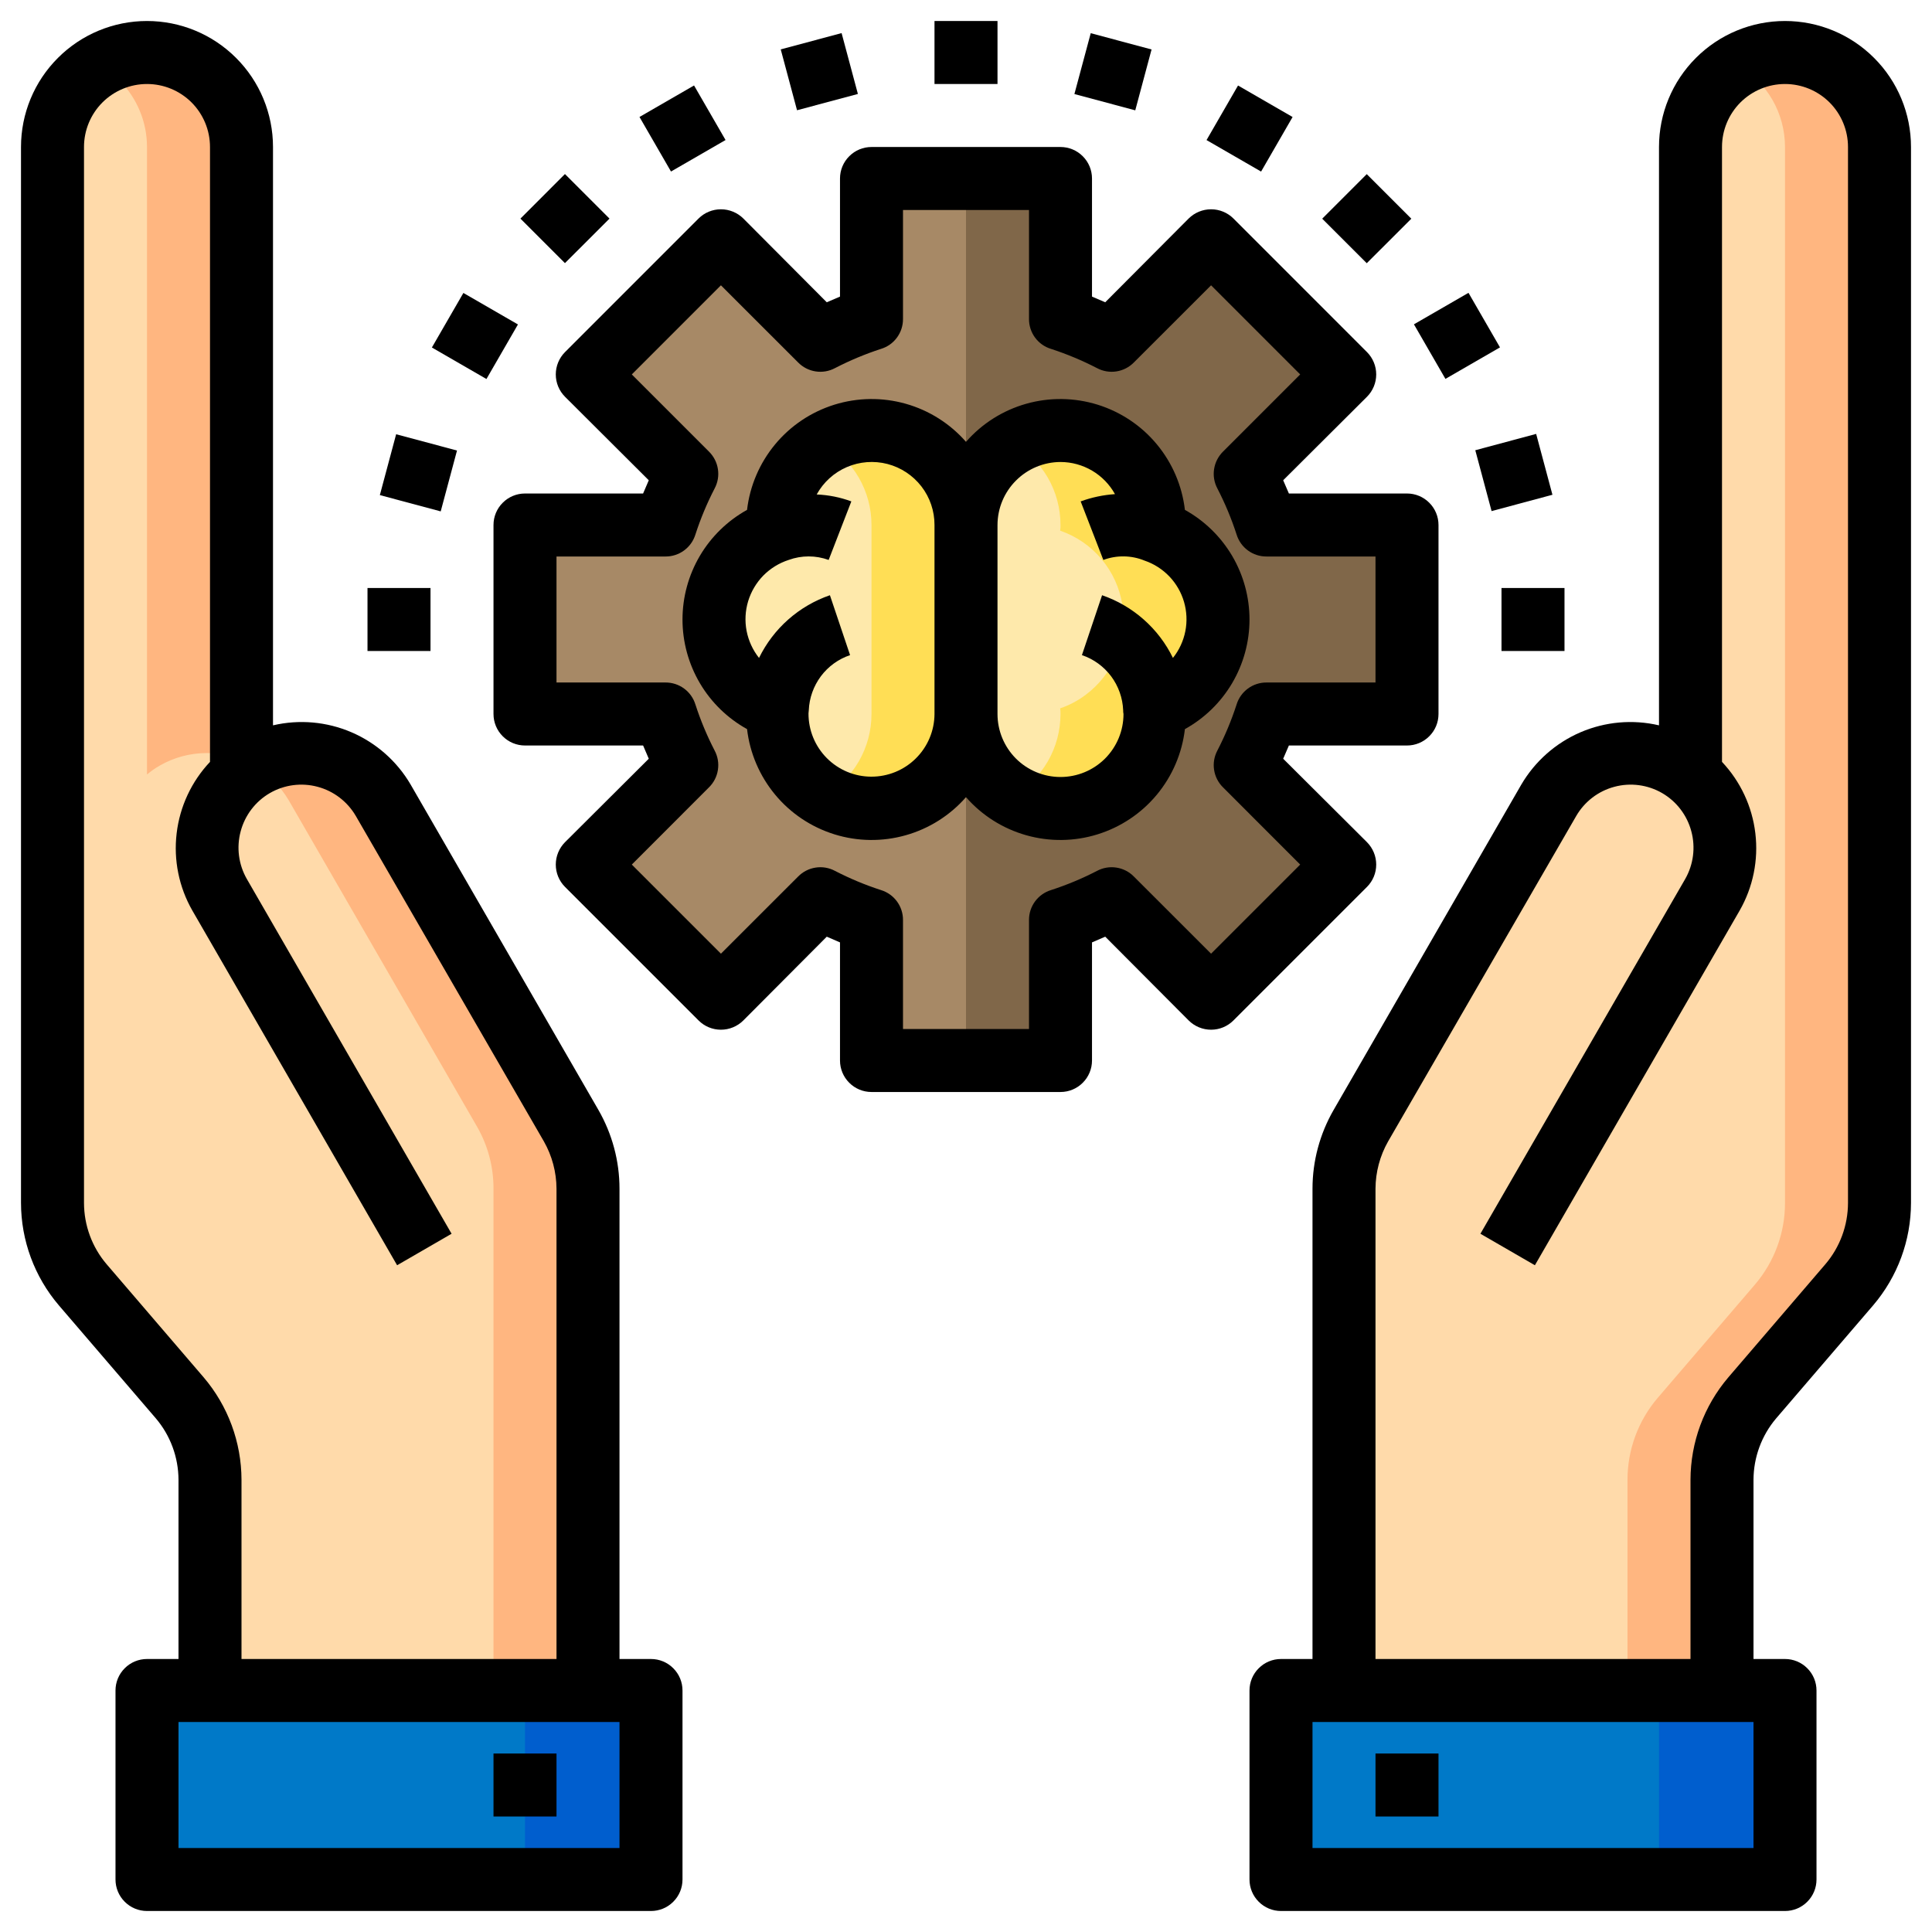 <svg width="46" height="46" viewBox="0 0 46 46" fill="none" xmlns="http://www.w3.org/2000/svg">
<path d="M44.75 3.5V28.64C44.752 29.355 44.496 30.047 44.03 30.59L41.72 33.282C41.255 33.826 41 34.517 41 35.233V40.25H32V28.302C31.998 27.775 32.138 27.257 32.405 26.802L36.875 19.055C37.174 18.538 37.666 18.162 38.242 18.007C38.818 17.852 39.433 17.933 39.95 18.23C40.056 18.291 40.156 18.362 40.25 18.44V3.5C40.25 2.903 40.487 2.331 40.909 1.909C41.331 1.487 41.903 1.25 42.5 1.25C43.097 1.25 43.669 1.487 44.091 1.909C44.513 2.331 44.75 2.903 44.75 3.5Z" fill="#FFDAAA"/>
<path d="M30.5 40.25H42.5V44.75H30.5V40.25Z" fill="#0079C8"/>
<path d="M30.155 17C30.019 17.419 29.849 17.825 29.645 18.215L32.015 20.585L28.835 23.765L26.465 21.395C26.075 21.599 25.669 21.769 25.25 21.905V25.25H20.75V21.905C20.331 21.769 19.925 21.599 19.535 21.395L17.165 23.765L13.985 20.585L16.355 18.215C16.151 17.825 15.981 17.419 15.845 17H12.5V12.5H15.845C15.981 12.081 16.151 11.675 16.355 11.285L13.985 8.915L17.165 5.735L19.535 8.105C19.925 7.901 20.331 7.731 20.75 7.595V4.25H25.25V7.595C25.669 7.731 26.075 7.901 26.465 8.105L28.835 5.735L32.015 8.915L29.645 11.285C29.849 11.675 30.019 12.081 30.155 12.5H33.5V17H30.155Z" fill="#A78966"/>
<path d="M30.155 17C30.019 17.419 29.849 17.825 29.645 18.215L32.015 20.585L28.835 23.765L26.465 21.395C26.075 21.599 25.669 21.769 25.25 21.905V25.25H23V4.25H25.25V7.595C25.669 7.731 26.075 7.901 26.465 8.105L28.835 5.735L32.015 8.915L29.645 11.285C29.849 11.675 30.019 12.081 30.155 12.5H33.5V17H30.155Z" fill="#806749"/>
<path d="M27.492 16.865C27.499 16.91 27.501 16.955 27.5 17C27.5 17.597 27.263 18.169 26.841 18.591C26.419 19.013 25.847 19.25 25.25 19.25C24.653 19.25 24.081 19.013 23.659 18.591C23.237 18.169 23 17.597 23 17V12.5C23 11.903 23.237 11.331 23.659 10.909C24.081 10.487 24.653 10.25 25.25 10.25C25.847 10.25 26.419 10.487 26.841 10.909C27.263 11.331 27.5 11.903 27.5 12.5C27.501 12.545 27.499 12.59 27.492 12.635C27.877 12.768 28.218 13.002 28.479 13.315C28.74 13.627 28.911 14.004 28.973 14.406C29.036 14.808 28.988 15.219 28.834 15.595C28.68 15.972 28.426 16.299 28.1 16.543C27.916 16.682 27.711 16.791 27.492 16.865Z" fill="#FEE9AB"/>
<path d="M29 14.75C29.001 15.098 28.92 15.442 28.764 15.754C28.607 16.065 28.38 16.335 28.1 16.543C27.916 16.682 27.711 16.791 27.492 16.865C27.499 16.91 27.501 16.955 27.5 17C27.5 17.395 27.396 17.783 27.199 18.125C27.002 18.468 26.718 18.752 26.376 18.95C26.034 19.147 25.645 19.251 25.25 19.251C24.855 19.252 24.467 19.148 24.125 18.95C24.467 18.752 24.751 18.468 24.949 18.126C25.146 17.784 25.25 17.395 25.25 17C25.251 16.955 25.249 16.91 25.242 16.865C25.461 16.791 25.666 16.682 25.85 16.543C26.176 16.299 26.43 15.972 26.584 15.595C26.738 15.219 26.786 14.808 26.723 14.406C26.661 14.004 26.49 13.627 26.229 13.315C25.968 13.002 25.627 12.768 25.242 12.635C25.249 12.59 25.251 12.545 25.25 12.5C25.25 12.105 25.146 11.716 24.949 11.374C24.751 11.032 24.467 10.748 24.125 10.55C24.467 10.352 24.855 10.248 25.25 10.248C25.645 10.249 26.034 10.353 26.376 10.55C26.718 10.748 27.002 11.032 27.199 11.374C27.396 11.717 27.5 12.105 27.5 12.5C27.501 12.545 27.499 12.59 27.492 12.635C27.933 12.786 28.315 13.072 28.585 13.451C28.856 13.83 29.001 14.284 29 14.75Z" fill="#FFDE55"/>
<path d="M18.508 12.635C18.501 12.59 18.499 12.545 18.5 12.5C18.5 11.903 18.737 11.331 19.159 10.909C19.581 10.487 20.153 10.25 20.75 10.25C21.347 10.25 21.919 10.487 22.341 10.909C22.763 11.331 23 11.903 23 12.5V17C23 17.597 22.763 18.169 22.341 18.591C21.919 19.013 21.347 19.25 20.75 19.25C20.153 19.25 19.581 19.013 19.159 18.591C18.737 18.169 18.5 17.597 18.5 17C18.499 16.955 18.501 16.91 18.508 16.865C18.068 16.712 17.687 16.427 17.417 16.048C17.147 15.669 17.001 15.215 17 14.75C16.999 14.284 17.144 13.83 17.415 13.451C17.685 13.072 18.067 12.786 18.508 12.635Z" fill="#FEE9AB"/>
<path d="M23 12.5V17C23 17.395 22.896 17.783 22.699 18.125C22.502 18.468 22.218 18.752 21.876 18.95C21.534 19.147 21.145 19.251 20.75 19.251C20.355 19.252 19.967 19.148 19.625 18.95C19.967 18.752 20.251 18.468 20.449 18.126C20.646 17.784 20.75 17.395 20.75 17V12.5C20.75 12.105 20.646 11.716 20.449 11.374C20.251 11.032 19.967 10.748 19.625 10.55C19.967 10.352 20.355 10.248 20.75 10.248C21.145 10.249 21.534 10.353 21.876 10.55C22.218 10.748 22.502 11.032 22.699 11.374C22.896 11.717 23 12.105 23 12.5Z" fill="#FFDE55"/>
<path d="M3.5 40.25H15.5V44.75H3.5V40.25Z" fill="#0079C8"/>
<path d="M39.5 40.25H42.5V44.75H39.5V40.25Z" fill="#005ECE"/>
<path d="M12.5 40.25H15.5V44.75H12.5V40.25Z" fill="#005ECE"/>
<path d="M14 28.302V40.25H5V35.233C5 34.517 4.745 33.826 4.28 33.282L1.97 30.59C1.504 30.047 1.248 29.355 1.25 28.64V3.5C1.25 2.903 1.487 2.331 1.909 1.909C2.331 1.487 2.903 1.25 3.5 1.25C4.097 1.25 4.669 1.487 5.091 1.909C5.513 2.331 5.75 2.903 5.75 3.5V18.44C5.844 18.362 5.944 18.291 6.05 18.23C6.567 17.933 7.182 17.852 7.758 18.007C8.334 18.162 8.826 18.538 9.125 19.055L13.595 26.802C13.862 27.257 14.002 27.775 14 28.302Z" fill="#FFDAAA"/>
<path d="M44.75 3.5V28.64C44.752 29.355 44.496 30.047 44.03 30.59L41.72 33.282C41.255 33.826 41 34.517 41 35.233V40.25H38.75V35.233C38.75 34.517 39.005 33.826 39.47 33.282L41.78 30.59C42.246 30.047 42.502 29.355 42.5 28.64V3.5C42.5 3.105 42.396 2.716 42.199 2.374C42.001 2.032 41.717 1.748 41.375 1.55C41.717 1.352 42.105 1.248 42.5 1.249C42.895 1.249 43.283 1.353 43.626 1.55C43.968 1.748 44.252 2.032 44.449 2.374C44.647 2.717 44.75 3.105 44.75 3.5Z" fill="#FFB680"/>
<path d="M5.09 1.91C5.299 2.119 5.465 2.366 5.578 2.639C5.692 2.912 5.75 3.205 5.75 3.5V18.087C5.485 17.983 5.202 17.93 4.918 17.93C4.525 17.931 4.14 18.034 3.8 18.23C3.694 18.291 3.594 18.362 3.5 18.44V3.5C3.5 3.205 3.442 2.912 3.328 2.639C3.215 2.366 3.049 2.119 2.84 1.91C2.7 1.772 2.544 1.651 2.375 1.55C2.718 1.354 3.105 1.25 3.5 1.25C3.795 1.25 4.088 1.308 4.361 1.422C4.634 1.535 4.881 1.701 5.09 1.91Z" fill="#FFB680"/>
<path d="M14 28.302V40.25H11.75V28.302C11.752 27.775 11.612 27.257 11.345 26.802L6.875 19.055C6.674 18.715 6.39 18.431 6.05 18.23C6.567 17.932 7.181 17.852 7.758 18.007C8.334 18.161 8.826 18.538 9.125 19.055L13.595 26.802C13.862 27.257 14.002 27.775 14 28.302Z" fill="#FFB680"/>
<path d="M18.589 1.176L20.038 0.788L20.426 2.237L18.977 2.625L18.589 1.176Z" fill="black"/>
<path d="M15.226 2.785L16.525 2.035L17.275 3.334L15.976 4.084L15.226 2.785Z" fill="black"/>
<path d="M12.391 5.205L13.451 4.144L14.512 5.205L13.451 6.265L12.391 5.205Z" fill="black"/>
<path d="M10.283 8.274L11.033 6.975L12.332 7.725L11.582 9.024L10.283 8.274Z" fill="black"/>
<path d="M9.044 11.788L9.432 10.339L10.881 10.727L10.493 12.176L9.044 11.788Z" fill="black"/>
<path d="M8.75 14H10.25V15.5H8.75V14Z" fill="black"/>
<path d="M22.25 0.5H23.75V2H22.25V0.5Z" fill="black"/>
<path d="M25.581 2.239L25.97 0.79L27.418 1.178L27.03 2.627L25.581 2.239Z" fill="black"/>
<path d="M28.727 3.335L29.477 2.036L30.776 2.786L30.026 4.085L28.727 3.335Z" fill="black"/>
<path d="M31.481 5.207L32.542 4.146L33.603 5.207L32.542 6.267L31.481 5.207Z" fill="black"/>
<path d="M33.665 7.722L34.964 6.972L35.714 8.271L34.415 9.021L33.665 7.722Z" fill="black"/>
<path d="M35.126 10.72L36.575 10.331L36.963 11.78L35.514 12.169L35.126 10.72Z" fill="black"/>
<path d="M35.75 14H37.25V15.5H35.75V14Z" fill="black"/>
<path d="M33.5 11.75H30.688L30.552 11.435L32.547 9.447C32.688 9.306 32.767 9.114 32.767 8.915C32.767 8.716 32.688 8.524 32.547 8.383L29.367 5.202C29.226 5.062 29.035 4.983 28.835 4.983C28.636 4.983 28.444 5.062 28.302 5.202L26.315 7.197L26 7.062V4.25C26 4.051 25.921 3.86 25.78 3.72C25.64 3.579 25.449 3.5 25.25 3.5H20.75C20.551 3.5 20.36 3.579 20.22 3.72C20.079 3.86 20 4.051 20 4.25V7.062L19.685 7.197L17.698 5.202C17.556 5.062 17.364 4.983 17.165 4.983C16.965 4.983 16.774 5.062 16.633 5.202L13.453 8.383C13.312 8.524 13.233 8.716 13.233 8.915C13.233 9.114 13.312 9.306 13.453 9.447L15.447 11.435L15.312 11.75H12.5C12.301 11.75 12.11 11.829 11.97 11.97C11.829 12.11 11.75 12.301 11.75 12.5V17C11.75 17.199 11.829 17.39 11.97 17.53C12.11 17.671 12.301 17.75 12.5 17.75H15.312L15.447 18.065L13.453 20.052C13.312 20.194 13.233 20.386 13.233 20.585C13.233 20.785 13.312 20.976 13.453 21.117L16.633 24.297C16.774 24.438 16.965 24.517 17.165 24.517C17.364 24.517 17.556 24.438 17.698 24.297L19.685 22.302L20 22.438V25.25C20 25.449 20.079 25.64 20.22 25.78C20.36 25.921 20.551 26 20.75 26H25.25C25.449 26 25.64 25.921 25.78 25.78C25.921 25.64 26 25.449 26 25.25V22.438L26.315 22.302L28.302 24.297C28.444 24.438 28.636 24.517 28.835 24.517C29.035 24.517 29.226 24.438 29.367 24.297L32.547 21.117C32.688 20.976 32.767 20.785 32.767 20.585C32.767 20.386 32.688 20.194 32.547 20.052L30.552 18.065L30.688 17.75H33.5C33.699 17.75 33.89 17.671 34.03 17.53C34.171 17.39 34.25 17.199 34.25 17V12.5C34.25 12.301 34.171 12.11 34.03 11.97C33.89 11.829 33.699 11.75 33.5 11.75ZM32.75 16.25H30.155C29.995 16.249 29.84 16.3 29.712 16.394C29.583 16.489 29.489 16.622 29.442 16.775C29.32 17.152 29.167 17.518 28.985 17.87C28.91 18.011 28.882 18.173 28.907 18.331C28.931 18.489 29.006 18.635 29.12 18.747L30.957 20.585L28.835 22.707L26.997 20.87C26.885 20.756 26.739 20.681 26.581 20.657C26.423 20.632 26.261 20.66 26.12 20.735C25.768 20.917 25.402 21.07 25.025 21.192C24.872 21.239 24.739 21.333 24.644 21.462C24.55 21.59 24.499 21.745 24.5 21.905V24.5H21.5V21.905C21.501 21.745 21.45 21.59 21.356 21.462C21.261 21.333 21.128 21.239 20.975 21.192C20.598 21.07 20.232 20.917 19.88 20.735C19.739 20.66 19.577 20.632 19.419 20.657C19.261 20.681 19.115 20.756 19.003 20.87L17.165 22.707L15.043 20.585L16.88 18.747C16.994 18.635 17.069 18.489 17.093 18.331C17.118 18.173 17.09 18.011 17.015 17.87C16.833 17.518 16.68 17.152 16.558 16.775C16.511 16.622 16.417 16.489 16.288 16.394C16.16 16.3 16.005 16.249 15.845 16.25H13.25V13.25H15.845C16.005 13.251 16.16 13.2 16.288 13.106C16.417 13.011 16.511 12.878 16.558 12.725C16.68 12.348 16.833 11.982 17.015 11.63C17.09 11.489 17.118 11.327 17.093 11.169C17.069 11.011 16.994 10.865 16.88 10.752L15.043 8.915L17.165 6.793L19.003 8.63C19.115 8.744 19.261 8.819 19.419 8.843C19.577 8.868 19.739 8.84 19.88 8.765C20.232 8.583 20.598 8.43 20.975 8.307C21.128 8.261 21.261 8.167 21.356 8.038C21.45 7.91 21.501 7.754 21.5 7.595V5H24.5V7.595C24.499 7.754 24.55 7.91 24.644 8.038C24.739 8.167 24.872 8.261 25.025 8.307C25.402 8.43 25.768 8.583 26.12 8.765C26.261 8.84 26.423 8.868 26.581 8.843C26.739 8.819 26.885 8.744 26.997 8.63L28.835 6.793L30.957 8.915L29.12 10.752C29.006 10.865 28.931 11.011 28.907 11.169C28.882 11.327 28.91 11.489 28.985 11.63C29.167 11.982 29.32 12.348 29.442 12.725C29.489 12.878 29.583 13.011 29.712 13.106C29.84 13.2 29.995 13.251 30.155 13.25H32.75V16.25Z" fill="black"/>
<path d="M42.5 0.5C41.704 0.5 40.941 0.816 40.379 1.379C39.816 1.941 39.5 2.704 39.5 3.5V17.27C38.875 17.124 38.219 17.182 37.629 17.436C37.04 17.69 36.547 18.126 36.222 18.68L31.753 26.427C31.424 26.998 31.25 27.644 31.25 28.302V39.5H30.5C30.301 39.5 30.11 39.579 29.97 39.72C29.829 39.86 29.75 40.051 29.75 40.25V44.75C29.75 44.949 29.829 45.14 29.97 45.28C30.11 45.421 30.301 45.5 30.5 45.5H42.5C42.699 45.5 42.89 45.421 43.03 45.28C43.171 45.14 43.25 44.949 43.25 44.75V40.25C43.25 40.051 43.171 39.86 43.03 39.72C42.89 39.579 42.699 39.5 42.5 39.5H41.75V35.233C41.752 34.697 41.943 34.178 42.29 33.77L44.6 31.078C45.18 30.398 45.499 29.534 45.5 28.64V3.5C45.5 2.704 45.184 1.941 44.621 1.379C44.059 0.816 43.296 0.5 42.5 0.5ZM41.75 44H31.25V41H41.75V44ZM44 28.64C43.999 29.176 43.808 29.695 43.46 30.102L41.15 32.795C40.571 33.475 40.252 34.339 40.25 35.233V39.5H32.75V28.302C32.752 27.908 32.855 27.52 33.05 27.177L37.528 19.43C37.727 19.086 38.054 18.835 38.438 18.733C38.822 18.63 39.231 18.684 39.575 18.883C39.918 19.082 40.168 19.41 40.27 19.794C40.373 20.177 40.32 20.585 40.123 20.93L35.248 29.375L36.545 30.125L41.42 21.68C41.739 21.123 41.87 20.478 41.794 19.841C41.719 19.203 41.44 18.607 41 18.14V3.5C41 3.102 41.158 2.721 41.439 2.439C41.721 2.158 42.102 2 42.5 2C42.898 2 43.279 2.158 43.561 2.439C43.842 2.721 44 3.102 44 3.5V28.64Z" fill="black"/>
<path d="M15.5 39.5H14.75V28.302C14.75 27.644 14.576 26.998 14.248 26.427L9.777 18.68C9.453 18.126 8.96 17.69 8.371 17.436C7.781 17.182 7.125 17.124 6.5 17.27V3.5C6.5 2.704 6.184 1.941 5.621 1.379C5.059 0.816 4.296 0.5 3.5 0.5C2.704 0.5 1.941 0.816 1.379 1.379C0.816 1.941 0.5 2.704 0.5 3.5V28.64C0.501 29.534 0.82 30.398 1.4 31.078L3.71 33.77C4.057 34.178 4.248 34.697 4.25 35.233V39.5H3.5C3.301 39.5 3.11 39.579 2.97 39.72C2.829 39.86 2.75 40.051 2.75 40.25V44.75C2.75 44.949 2.829 45.14 2.97 45.28C3.11 45.421 3.301 45.5 3.5 45.5H15.5C15.699 45.5 15.89 45.421 16.03 45.28C16.171 45.14 16.25 44.949 16.25 44.75V40.25C16.25 40.051 16.171 39.86 16.03 39.72C15.89 39.579 15.699 39.5 15.5 39.5ZM2.54 30.102C2.192 29.695 2.001 29.176 2 28.64V3.5C2 3.102 2.158 2.721 2.439 2.439C2.721 2.158 3.102 2 3.5 2C3.898 2 4.279 2.158 4.561 2.439C4.842 2.721 5 3.102 5 3.5V18.14C4.56 18.607 4.281 19.203 4.206 19.841C4.13 20.478 4.261 21.123 4.58 21.68L9.455 30.125L10.752 29.375L5.878 20.93C5.68 20.585 5.627 20.177 5.73 19.794C5.832 19.41 6.082 19.082 6.425 18.883C6.769 18.684 7.178 18.63 7.562 18.733C7.946 18.835 8.273 19.086 8.473 19.43L12.95 27.177C13.145 27.52 13.248 27.908 13.25 28.302V39.5H5.75V35.233C5.748 34.339 5.429 33.475 4.85 32.795L2.54 30.102ZM14.75 44H4.25V41H14.75V44Z" fill="black"/>
<path d="M11.75 41.75H13.25V43.25H11.75V41.75Z" fill="black"/>
<path d="M32.75 41.75H34.25V43.25H32.75V41.75Z" fill="black"/>
<path d="M28.212 12.14C28.145 11.566 27.913 11.024 27.544 10.579C27.175 10.134 26.685 9.807 26.133 9.635C25.581 9.464 24.991 9.456 24.435 9.613C23.879 9.77 23.38 10.085 23 10.52C22.619 10.085 22.121 9.77 21.564 9.613C21.008 9.456 20.419 9.464 19.867 9.635C19.315 9.807 18.825 10.134 18.456 10.579C18.087 11.024 17.854 11.566 17.787 12.14C17.322 12.398 16.933 12.777 16.663 13.235C16.393 13.694 16.25 14.217 16.25 14.75C16.25 15.283 16.393 15.806 16.663 16.265C16.933 16.724 17.322 17.102 17.787 17.36C17.854 17.934 18.087 18.476 18.456 18.921C18.825 19.366 19.315 19.693 19.867 19.865C20.419 20.037 21.008 20.044 21.564 19.887C22.121 19.73 22.619 19.415 23 18.98C23.38 19.415 23.879 19.73 24.435 19.887C24.991 20.044 25.581 20.037 26.133 19.865C26.685 19.693 27.175 19.366 27.544 18.921C27.913 18.476 28.145 17.934 28.212 17.36C28.678 17.102 29.066 16.724 29.337 16.265C29.607 15.806 29.75 15.283 29.75 14.75C29.75 14.217 29.607 13.694 29.337 13.235C29.066 12.777 28.678 12.398 28.212 12.14ZM22.25 17C22.248 17.398 22.088 17.779 21.805 18.058C21.523 18.338 21.14 18.494 20.742 18.492C20.345 18.491 19.964 18.331 19.684 18.048C19.404 17.765 19.248 17.383 19.25 16.985C19.25 16.962 19.257 16.933 19.257 16.91C19.269 16.618 19.37 16.336 19.545 16.101C19.72 15.867 19.963 15.691 20.24 15.598L19.76 14.172C19.394 14.298 19.057 14.495 18.767 14.751C18.478 15.007 18.242 15.317 18.072 15.665C17.923 15.477 17.822 15.257 17.776 15.021C17.731 14.786 17.744 14.543 17.813 14.314C17.883 14.085 18.007 13.875 18.174 13.704C18.342 13.534 18.549 13.406 18.777 13.332C19.085 13.22 19.422 13.22 19.73 13.332L20.27 11.938C20.005 11.84 19.727 11.785 19.445 11.773C19.605 11.482 19.858 11.252 20.163 11.121C20.468 10.99 20.808 10.964 21.13 11.047C21.451 11.131 21.736 11.319 21.939 11.582C22.142 11.845 22.251 12.168 22.25 12.5V17ZM27.927 15.665C27.758 15.317 27.522 15.007 27.232 14.751C26.943 14.495 26.605 14.298 26.24 14.172L25.76 15.598C26.037 15.691 26.279 15.867 26.455 16.101C26.63 16.336 26.73 16.618 26.742 16.91C26.741 16.94 26.744 16.97 26.75 17C26.75 17.398 26.592 17.779 26.311 18.061C26.029 18.342 25.648 18.5 25.25 18.5C24.852 18.5 24.47 18.342 24.189 18.061C23.908 17.779 23.75 17.398 23.75 17V12.5C23.751 12.102 23.909 11.722 24.191 11.441C24.471 11.16 24.852 11.001 25.25 11C25.515 11 25.774 11.072 26.003 11.206C26.231 11.341 26.419 11.534 26.547 11.765C26.268 11.784 25.993 11.842 25.73 11.938L26.27 13.332C26.588 13.214 26.938 13.219 27.252 13.348C27.476 13.424 27.678 13.554 27.842 13.725C28.005 13.896 28.125 14.104 28.191 14.331C28.257 14.558 28.268 14.798 28.222 15.03C28.176 15.262 28.075 15.48 27.927 15.665Z" fill="black"/>
</svg>
